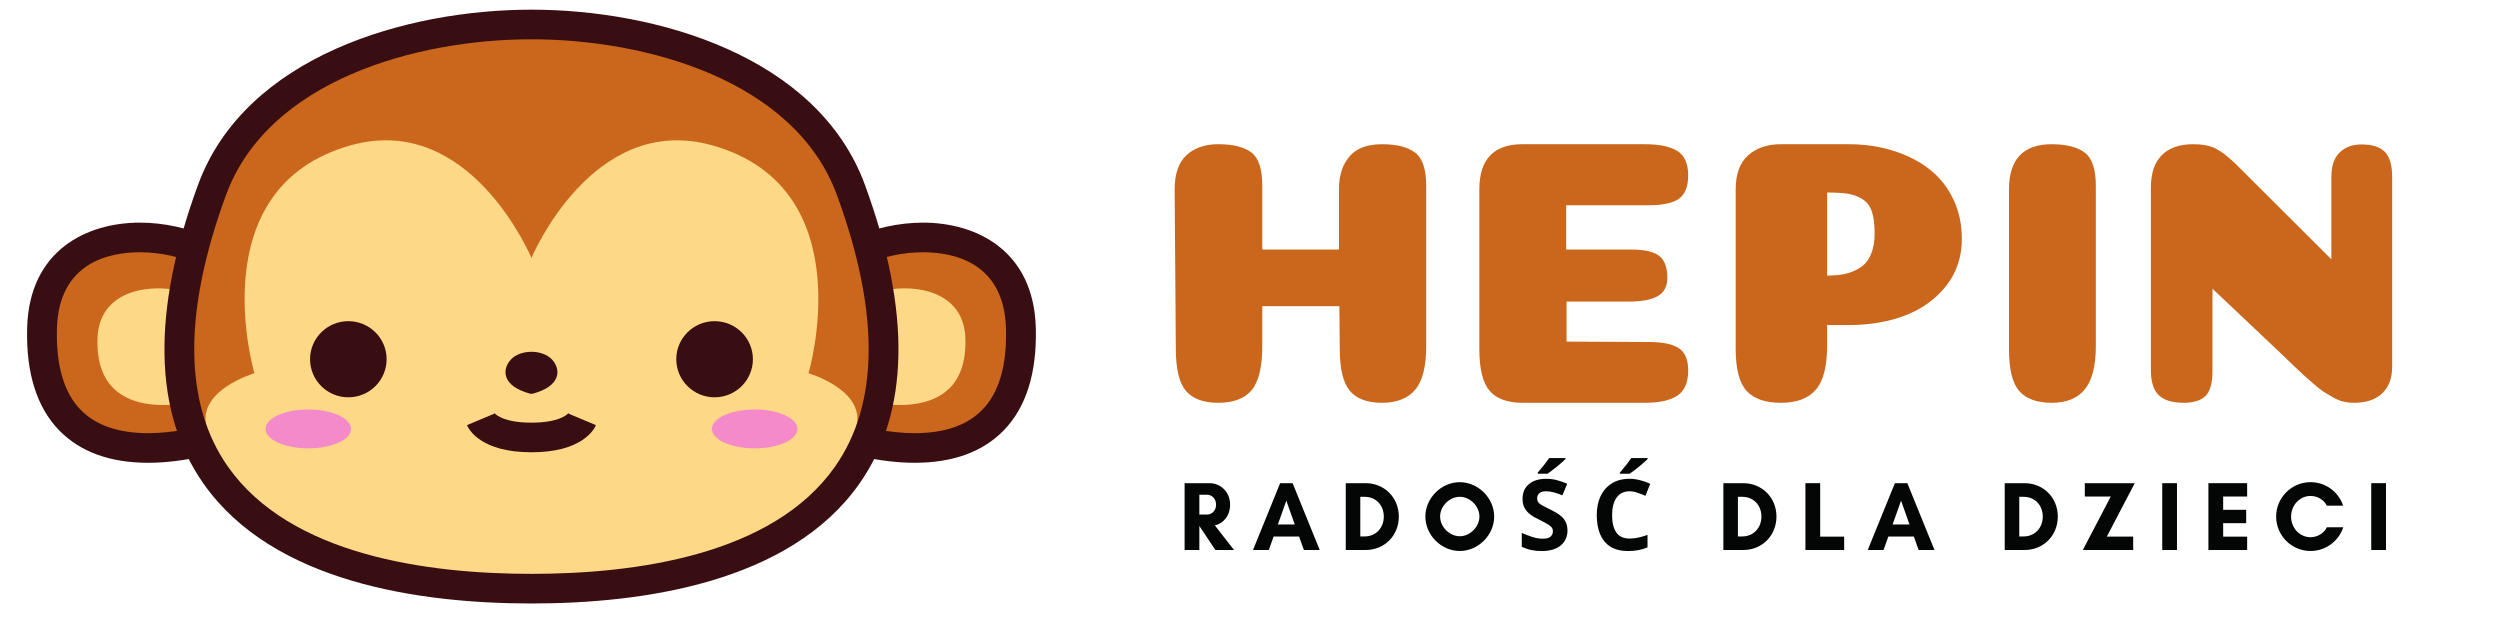 <?xml version="1.0" encoding="UTF-8"?><svg xmlns="http://www.w3.org/2000/svg" xmlns:xlink="http://www.w3.org/1999/xlink" contentScriptType="text/ecmascript" width="300" zoomAndPan="magnify" contentStyleType="text/css" viewBox="0 0 300 75" height="75" preserveAspectRatio="xMidYMid meet" version="1.0"><defs><g><g id="glyph-0-0"/><g id="glyph-0-1"><path d="M 32.766 -6.797 C 32.766 -4.348 32.32 -2.602 31.438 -1.562 C 30.562 -0.52 29.234 0 27.453 0 C 25.703 0 24.422 -0.473 23.609 -1.422 C 22.797 -2.379 22.391 -4.066 22.391 -6.484 L 22.344 -11.594 L 13.094 -11.594 L 13.094 -6.797 C 13.094 -4.316 12.672 -2.562 11.828 -1.531 C 10.984 -0.508 9.641 0 7.797 0 C 6.047 0 4.758 -0.473 3.938 -1.422 C 3.125 -2.379 2.719 -4.066 2.719 -6.484 L 2.578 -25.594 C 2.578 -27.469 3.051 -28.844 4 -29.719 C 4.957 -30.594 6.223 -31.031 7.797 -31.031 C 9.609 -31.031 10.941 -30.695 11.797 -30.031 C 12.66 -29.375 13.094 -28.035 13.094 -26.016 L 13.094 -18.391 L 22.297 -18.391 L 22.297 -25.594 C 22.297 -26.863 22.531 -27.914 23 -28.75 C 23.469 -29.582 24.07 -30.172 24.812 -30.516 C 25.551 -30.859 26.43 -31.031 27.453 -31.031 C 29.211 -31.031 30.535 -30.695 31.422 -30.031 C 32.316 -29.375 32.766 -28.035 32.766 -26.016 Z M 32.766 -6.797 "/></g><g id="glyph-0-2"><path d="M 21.344 -18.391 C 22.945 -18.391 24.07 -18.133 24.719 -17.625 C 25.363 -17.113 25.688 -16.238 25.688 -15 C 25.688 -13.969 25.301 -13.234 24.531 -12.797 C 23.758 -12.359 22.562 -12.141 20.938 -12.141 L 13.594 -12.141 L 13.594 -7.344 L 23.422 -7.297 C 25.117 -7.297 26.336 -7.047 27.078 -6.547 C 27.816 -6.047 28.188 -5.16 28.188 -3.891 C 28.188 -2.441 27.754 -1.43 26.891 -0.859 C 26.023 -0.285 24.719 0 22.969 0 L 8.297 0 C 6.516 0 5.207 -0.473 4.375 -1.422 C 3.539 -2.379 3.125 -4.066 3.125 -6.484 L 3.125 -25.594 C 3.125 -29.219 4.848 -31.031 8.297 -31.031 L 22.969 -31.031 C 24.719 -31.031 26.023 -30.758 26.891 -30.219 C 27.754 -29.676 28.188 -28.695 28.188 -27.281 C 28.188 -25.945 27.816 -25.016 27.078 -24.484 C 26.336 -23.961 25.117 -23.703 23.422 -23.703 L 13.547 -23.703 L 13.547 -18.391 Z M 21.344 -18.391 "/></g><g id="glyph-0-3"><path d="M 13.734 -6.797 C 13.734 -4.348 13.281 -2.602 12.375 -1.562 C 11.469 -0.52 10.078 0 8.203 0 C 6.328 0 4.953 -0.473 4.078 -1.422 C 3.203 -2.379 2.766 -4.066 2.766 -6.484 L 2.766 -25.594 C 2.766 -27.438 3.258 -28.801 4.25 -29.688 C 5.25 -30.582 6.566 -31.031 8.203 -31.031 L 16.266 -31.031 C 18.234 -31.031 20.047 -30.766 21.703 -30.234 C 23.367 -29.711 24.812 -28.973 26.031 -28.016 C 27.25 -27.066 28.195 -25.875 28.875 -24.438 C 29.562 -23.008 29.906 -21.422 29.906 -19.672 C 29.906 -17.523 29.285 -15.656 28.047 -14.062 C 26.805 -12.477 25.176 -11.289 23.156 -10.5 C 21.133 -9.719 18.852 -9.328 16.312 -9.328 L 13.734 -9.328 Z M 19.438 -20.297 C 19.438 -21.41 19.328 -22.289 19.109 -22.938 C 18.898 -23.594 18.531 -24.086 18 -24.422 C 17.477 -24.754 16.906 -24.973 16.281 -25.078 C 15.664 -25.18 14.816 -25.234 13.734 -25.234 L 13.734 -15.266 C 14.578 -15.266 15.32 -15.336 15.969 -15.484 C 16.625 -15.641 17.223 -15.898 17.766 -16.266 C 18.305 -16.629 18.719 -17.148 19 -17.828 C 19.289 -18.504 19.438 -19.328 19.438 -20.297 Z M 19.438 -20.297 "/></g><g id="glyph-0-4"><path d="M 13.594 -6.797 C 13.594 -4.441 13.156 -2.719 12.281 -1.625 C 11.406 -0.539 10.078 0 8.297 0 C 6.535 0 5.238 -0.469 4.406 -1.406 C 3.582 -2.344 3.172 -4.02 3.172 -6.438 L 3.172 -25.594 C 3.172 -29.219 4.879 -31.031 8.297 -31.031 C 10.047 -31.031 11.363 -30.695 12.25 -30.031 C 13.145 -29.375 13.594 -28.035 13.594 -26.016 Z M 13.594 -6.797 "/></g><g id="glyph-0-5"><path d="M 31.984 -4.297 C 31.984 -2.973 31.594 -1.926 30.812 -1.156 C 30.031 -0.383 28.883 0 27.375 0 C 26.977 0 26.582 -0.039 26.188 -0.125 C 25.789 -0.219 25.375 -0.383 24.938 -0.625 C 24.5 -0.875 24.113 -1.102 23.781 -1.312 C 23.457 -1.52 23.047 -1.844 22.547 -2.281 C 22.047 -2.719 21.648 -3.066 21.359 -3.328 C 21.078 -3.586 20.633 -4.004 20.031 -4.578 C 19.426 -5.148 18.988 -5.57 18.719 -5.844 L 10.422 -13.688 L 10.422 -3.844 C 10.422 -2.363 10.141 -1.352 9.578 -0.812 C 9.023 -0.27 8.145 0 6.938 0 C 5.602 0 4.617 -0.301 3.984 -0.906 C 3.348 -1.508 3.031 -2.52 3.031 -3.938 L 3.031 -25.828 C 3.031 -27.547 3.469 -28.844 4.344 -29.719 C 5.219 -30.594 6.473 -31.031 8.109 -31.031 C 9.223 -31.031 10.117 -30.859 10.797 -30.516 C 11.484 -30.172 12.297 -29.547 13.234 -28.641 L 24.688 -17.219 L 24.688 -27.094 C 24.688 -28.395 25.008 -29.367 25.656 -30.016 C 26.312 -30.672 27.195 -31 28.312 -31 C 29.613 -31 30.551 -30.695 31.125 -30.094 C 31.695 -29.488 31.984 -28.504 31.984 -27.141 Z M 31.984 -4.297 "/></g><g id="glyph-2-0"/><g id="glyph-2-1"><path d="M 6.031 -2.328 C 6.031 -1.586 5.758 -0.992 5.219 -0.547 C 4.676 -0.098 3.91 0.125 2.922 0.125 C 2.035 0.125 1.242 -0.047 0.547 -0.391 L 0.547 -2.047 C 0.941 -1.879 1.352 -1.723 1.781 -1.578 C 2.219 -1.43 2.645 -1.359 3.062 -1.359 C 3.508 -1.359 3.82 -1.441 4 -1.609 C 4.188 -1.773 4.281 -1.988 4.281 -2.25 C 4.281 -2.469 4.207 -2.648 4.062 -2.797 C 3.914 -2.941 3.719 -3.078 3.469 -3.203 C 3.227 -3.336 2.953 -3.484 2.641 -3.641 C 2.441 -3.734 2.227 -3.844 2 -3.969 C 1.77 -4.102 1.551 -4.266 1.344 -4.453 C 1.133 -4.648 0.961 -4.883 0.828 -5.156 C 0.703 -5.426 0.641 -5.754 0.641 -6.141 C 0.641 -6.898 0.895 -7.488 1.406 -7.906 C 1.914 -8.332 2.609 -8.547 3.484 -8.547 C 3.93 -8.547 4.348 -8.492 4.734 -8.391 C 5.129 -8.285 5.551 -8.141 6 -7.953 L 5.422 -6.562 C 5.035 -6.719 4.688 -6.836 4.375 -6.922 C 4.07 -7.004 3.758 -7.047 3.438 -7.047 C 3.094 -7.047 2.832 -6.969 2.656 -6.812 C 2.477 -6.656 2.391 -6.453 2.391 -6.203 C 2.391 -5.898 2.52 -5.66 2.781 -5.484 C 3.051 -5.316 3.445 -5.109 3.969 -4.859 C 4.406 -4.648 4.773 -4.438 5.078 -4.219 C 5.379 -4 5.613 -3.738 5.781 -3.438 C 5.945 -3.145 6.031 -2.773 6.031 -2.328 Z M 5.797 -11.031 L 5.797 -10.922 C 5.691 -10.805 5.547 -10.672 5.359 -10.516 C 5.18 -10.359 4.988 -10.191 4.781 -10.016 C 4.57 -9.848 4.363 -9.688 4.156 -9.531 C 3.957 -9.375 3.785 -9.25 3.641 -9.156 L 2.469 -9.156 L 2.469 -9.297 C 2.594 -9.453 2.738 -9.629 2.906 -9.828 C 3.082 -10.023 3.25 -10.234 3.406 -10.453 C 3.57 -10.672 3.711 -10.863 3.828 -11.031 Z M 5.797 -11.031 "/></g><g id="glyph-2-2"><path d="M 4.641 -7.047 C 3.953 -7.047 3.426 -6.789 3.062 -6.281 C 2.707 -5.77 2.531 -5.07 2.531 -4.188 C 2.531 -3.289 2.695 -2.598 3.031 -2.109 C 3.363 -1.617 3.898 -1.375 4.641 -1.375 C 4.973 -1.375 5.312 -1.41 5.656 -1.484 C 6.008 -1.566 6.383 -1.676 6.781 -1.812 L 6.781 -0.312 C 6.414 -0.164 6.051 -0.055 5.688 0.016 C 5.32 0.086 4.914 0.125 4.469 0.125 C 3.594 0.125 2.875 -0.051 2.312 -0.406 C 1.758 -0.77 1.348 -1.273 1.078 -1.922 C 0.816 -2.578 0.688 -3.336 0.688 -4.203 C 0.688 -5.047 0.836 -5.797 1.141 -6.453 C 1.453 -7.109 1.898 -7.617 2.484 -7.984 C 3.066 -8.359 3.785 -8.547 4.641 -8.547 C 5.055 -8.547 5.473 -8.488 5.891 -8.375 C 6.316 -8.27 6.723 -8.129 7.109 -7.953 L 6.531 -6.5 C 6.207 -6.645 5.883 -6.77 5.562 -6.875 C 5.25 -6.988 4.941 -7.047 4.641 -7.047 Z M 6.797 -11.031 L 6.797 -10.922 C 6.691 -10.805 6.547 -10.672 6.359 -10.516 C 6.18 -10.359 5.988 -10.191 5.781 -10.016 C 5.57 -9.848 5.363 -9.688 5.156 -9.531 C 4.957 -9.375 4.785 -9.25 4.641 -9.156 L 3.469 -9.156 L 3.469 -9.297 C 3.594 -9.453 3.738 -9.629 3.906 -9.828 C 4.082 -10.023 4.25 -10.234 4.406 -10.453 C 4.57 -10.672 4.711 -10.863 4.828 -11.031 Z M 6.797 -11.031 "/></g><g id="glyph-1-0"><path d="M 2.477 -2.867 L 2.488 -2.867 L 4.398 0 L 6.641 0 L 4.34 -2.949 C 5.355 -3.195 6.168 -4.094 6.168 -5.449 C 6.168 -6.973 5.012 -8.02 3.715 -8.02 L 0.707 -8.02 L 0.707 0 L 2.477 0 Z M 3.422 -6.629 C 3.941 -6.629 4.484 -6.18 4.484 -5.449 C 4.484 -4.684 3.941 -4.258 3.422 -4.258 L 2.477 -4.258 L 2.477 -6.629 Z M 3.422 -6.629 "/></g><g id="glyph-1-1"><path d="M 5.07 -3.066 L 3.043 -3.066 L 4.059 -5.922 Z M 8.07 0 L 4.812 -8.02 L 3.316 -8.02 L 0.059 0 L 1.957 0 L 2.535 -1.617 L 5.59 -1.617 L 6.168 0 Z M 8.07 0 "/></g><g id="glyph-1-2"><path d="M 2.453 -1.629 L 2.453 -6.383 L 2.984 -6.383 C 4.352 -6.383 5.273 -5.344 5.273 -4.012 C 5.273 -2.676 4.34 -1.629 2.984 -1.629 Z M 0.707 -8.02 L 0.707 0 L 3.09 0 C 5.367 0 7.078 -1.746 7.078 -4.012 C 7.078 -6.277 5.355 -8.02 3.09 -8.02 Z M 0.707 -8.02 "/></g><g id="glyph-1-3"><path d="M 6.902 -4.023 C 6.902 -2.785 5.781 -1.652 4.543 -1.652 C 3.305 -1.652 2.184 -2.785 2.184 -4.023 C 2.184 -5.262 3.305 -6.383 4.543 -6.383 C 5.781 -6.383 6.902 -5.262 6.902 -4.023 Z M 8.672 -4.012 C 8.672 -6.227 6.758 -8.141 4.543 -8.141 C 2.324 -8.141 0.414 -6.227 0.414 -4.012 C 0.414 -1.793 2.324 0.117 4.543 0.117 C 6.758 0.117 8.672 -1.793 8.672 -4.012 Z M 8.672 -4.012 "/></g><g id="glyph-1-4"><path d="M 0.707 0 L 5.355 0 L 5.355 -1.605 L 2.477 -1.605 L 2.477 -8.02 L 0.707 -8.02 Z M 0.707 0 "/></g><g id="glyph-1-5"><path d="M 6.277 -1.605 L 3.113 -1.605 L 6.465 -8.02 L 0.473 -8.02 L 0.473 -6.418 L 3.586 -6.418 L 0.234 0 L 6.277 0 Z M 6.277 -1.605 "/></g><g id="glyph-1-6"><path d="M 2.477 0 L 2.477 -8.02 L 0.707 -8.02 L 0.707 0 Z M 2.477 0 "/></g><g id="glyph-1-7"><path d="M 5.355 -1.605 L 2.477 -1.605 L 2.477 -3.219 L 5.238 -3.219 L 5.238 -4.824 L 2.477 -4.824 L 2.477 -6.418 L 5.355 -6.418 L 5.355 -8.02 L 0.707 -8.02 L 0.707 0 L 5.355 0 Z M 5.355 -1.605 "/></g><g id="glyph-1-8"><path d="M 6.5 -2.727 C 6.168 -2.016 5.367 -1.535 4.543 -1.535 C 3.242 -1.535 2.207 -2.641 2.207 -4.012 C 2.207 -5.367 3.242 -6.488 4.543 -6.488 C 5.355 -6.488 6.156 -6.039 6.488 -5.32 L 8.457 -5.32 C 7.914 -6.961 6.371 -8.141 4.543 -8.141 C 2.266 -8.141 0.414 -6.289 0.414 -4.012 C 0.414 -1.734 2.266 0.117 4.543 0.117 C 6.371 0.117 7.926 -1.074 8.469 -2.727 Z M 6.5 -2.727 "/></g></g><clipPath id="clip-0"><path d="M 90 26 L 124.527 26 L 124.527 56 L 90 56 Z M 90 26 " clip-rule="nonzero"/></clipPath><clipPath id="clip-1"><path d="M 3.027 26 L 37 26 L 37 56 L 3.027 56 Z M 3.027 26 " clip-rule="nonzero"/></clipPath><clipPath id="clip-2"><path d="M 24.449 16.836 L 103 16.836 L 103 70.797 L 24.449 70.797 Z M 24.449 16.836 " clip-rule="nonzero"/></clipPath><clipPath id="clip-3"><path d="M 102.109 22.797 C 96.863 8.492 78.805 2.938 63.773 2.938 C 48.742 2.938 30.688 8.492 25.441 22.797 C 11.516 60.777 37.121 70.637 63.773 70.637 C 90.43 70.637 116.039 60.777 102.109 22.797 Z M 102.109 22.797 " clip-rule="nonzero"/></clipPath><clipPath id="clip-4"><path d="M 19 1.148 L 108 1.148 L 108 72.398 L 19 72.398 Z M 19 1.148 " clip-rule="nonzero"/></clipPath></defs><rect x="-30" width="360" fill="rgb(100%, 100%, 100%)" y="-7.5" height="90" fill-opacity="1"/><rect x="-30" width="360" fill="rgb(100%, 100%, 100%)" y="-7.5" height="90" fill-opacity="1"/><rect x="-30" width="360" fill="rgb(100%, 100%, 100%)" y="-7.5" height="90" fill-opacity="1"/><path fill="rgb(79.61%, 40.388%, 10.979%)" d="M 122.508 39.391 C 122.086 23.641 100.574 27.887 99.074 34.02 C 98.059 38.164 92.492 41.113 92.492 41.113 L 101.633 52.449 C 101.633 52.449 123.055 59.871 122.508 39.391 " fill-opacity="1" fill-rule="nonzero"/><g clip-path="url(#clip-0)"><path fill="rgb(22.35%, 5.489%, 7.059%)" d="M 102.688 50.914 C 103.777 51.238 106.637 51.98 109.758 51.98 C 113.324 51.98 116.043 51.043 117.859 49.191 C 119.879 47.137 120.84 43.852 120.719 39.441 C 120.508 31.461 114.387 30.27 110.758 30.27 C 105.812 30.27 101.273 32.551 100.812 34.441 C 100.023 37.672 97.09 40.191 95.141 41.555 Z M 109.758 55.535 C 105.164 55.535 101.207 54.184 101.043 54.129 C 100.723 54.016 100.445 53.82 100.234 53.559 L 91.098 42.223 C 90.762 41.812 90.633 41.273 90.738 40.754 C 90.848 40.238 91.18 39.793 91.648 39.547 C 93 38.824 96.664 36.348 97.336 33.602 C 98.375 29.348 105.109 26.715 110.758 26.715 C 117.137 26.715 124.047 30.031 124.297 39.344 C 124.441 44.754 123.137 48.902 120.422 51.672 C 117.91 54.238 114.324 55.535 109.758 55.535 " fill-opacity="1" fill-rule="nonzero"/></g><path fill="rgb(99.219%, 85.1%, 52.939%)" d="M 115.848 40.641 C 115.586 31.918 102.246 34.27 101.312 37.668 C 100.684 39.965 97.23 41.598 97.23 41.598 L 102.898 47.875 C 102.898 47.875 116.188 51.988 115.848 40.641 " fill-opacity="1" fill-rule="nonzero"/><path fill="rgb(79.61%, 40.388%, 10.979%)" d="M 5.043 39.391 C 5.465 23.641 26.977 27.887 28.477 34.02 C 29.492 38.164 35.059 41.113 35.059 41.113 L 25.922 52.449 C 25.922 52.449 4.492 59.871 5.043 39.391 " fill-opacity="1" fill-rule="nonzero"/><g clip-path="url(#clip-1)"><path fill="rgb(22.35%, 5.489%, 7.059%)" d="M 16.797 30.27 C 13.164 30.27 7.043 31.461 6.832 39.441 C 6.715 43.852 7.676 47.137 9.691 49.191 C 11.504 51.043 14.23 51.98 17.793 51.98 C 20.914 51.98 23.773 51.238 24.867 50.914 L 32.41 41.555 C 30.457 40.191 27.531 37.672 26.738 34.441 C 26.277 32.551 21.738 30.27 16.797 30.27 Z M 17.793 55.535 C 13.23 55.535 9.645 54.238 7.129 51.672 C 4.414 48.898 3.109 44.754 3.258 39.344 C 3.504 30.031 10.41 26.715 16.797 26.715 C 22.438 26.715 29.176 29.348 30.215 33.602 C 30.891 36.363 34.547 38.828 35.898 39.547 C 36.371 39.793 36.703 40.234 36.812 40.754 C 36.918 41.273 36.789 41.812 36.453 42.223 L 27.316 53.559 C 27.105 53.82 26.828 54.016 26.508 54.129 C 26.344 54.184 22.387 55.535 17.793 55.535 " fill-opacity="1" fill-rule="nonzero"/></g><path fill="rgb(99.219%, 85.1%, 52.939%)" d="M 11.699 40.641 C 11.961 31.918 25.305 34.27 26.234 37.668 C 26.867 39.965 30.316 41.598 30.316 41.598 L 24.648 47.875 C 24.648 47.875 11.359 51.988 11.699 40.641 " fill-opacity="1" fill-rule="nonzero"/><path fill="rgb(79.61%, 40.388%, 10.979%)" d="M 102.109 22.797 C 96.863 8.492 78.805 2.938 63.773 2.938 C 48.742 2.938 30.688 8.492 25.441 22.797 C 11.516 60.777 37.121 70.637 63.773 70.637 C 90.43 70.637 116.039 60.777 102.109 22.797 " fill-opacity="1" fill-rule="nonzero"/><g clip-path="url(#clip-2)"><g clip-path="url(#clip-3)"><path fill="rgb(99.219%, 85.1%, 52.939%)" d="M 97.02 44.789 C 97.02 44.789 103.664 22.508 85.43 17.43 C 71.066 13.434 63.773 30.961 63.773 30.961 C 63.773 30.961 56.488 13.434 42.121 17.43 C 23.887 22.508 30.535 44.789 30.535 44.789 C 30.535 44.789 23.398 46.867 24.855 51.473 L 29.312 69.555 L 63.773 76.992 L 98.238 69.555 L 102.695 51.473 C 104.148 46.867 97.02 44.789 97.02 44.789 " fill-opacity="1" fill-rule="nonzero"/></g></g><g clip-path="url(#clip-4)"><path fill="rgb(22.35%, 5.489%, 7.059%)" d="M 63.773 4.715 C 50.031 4.715 32.18 9.613 27.121 23.406 C 21.957 37.484 22.043 48.457 27.371 56.023 C 34.844 66.633 51.289 68.863 63.773 68.863 C 76.258 68.863 92.711 66.633 100.18 56.027 C 105.508 48.457 105.59 37.484 100.43 23.406 C 95.367 9.613 77.523 4.715 63.773 4.715 Z M 63.773 72.418 C 50.441 72.418 32.793 69.93 24.441 58.066 C 18.402 49.492 18.172 37.418 23.762 22.188 C 29.453 6.668 48.871 1.16 63.773 1.16 C 78.676 1.16 98.098 6.668 103.793 22.188 C 109.375 37.418 109.148 49.492 103.109 58.066 C 94.754 69.93 77.109 72.418 63.773 72.418 " fill-opacity="1" fill-rule="nonzero"/></g><path fill="rgb(22.35%, 5.489%, 7.059%)" d="M 90.348 43.105 C 90.348 40.586 88.289 38.539 85.75 38.539 C 83.215 38.539 81.152 40.586 81.152 43.105 C 81.152 45.629 83.215 47.676 85.75 47.676 C 88.289 47.676 90.348 45.629 90.348 43.105 " fill-opacity="1" fill-rule="nonzero"/><path fill="rgb(22.35%, 5.489%, 7.059%)" d="M 37.207 43.105 C 37.207 40.586 39.262 38.539 41.801 38.539 C 44.336 38.539 46.395 40.586 46.395 43.105 C 46.395 45.629 44.336 47.676 41.801 47.676 C 39.262 47.676 37.207 45.629 37.207 43.105 " fill-opacity="1" fill-rule="nonzero"/><path fill="rgb(96.078%, 54.12%, 79.219%)" d="M 95.691 51.473 C 95.691 52.762 93.391 53.805 90.559 53.805 C 87.723 53.805 85.43 52.762 85.43 51.473 C 85.43 50.18 87.723 49.137 90.559 49.137 C 93.391 49.137 95.691 50.18 95.691 51.473 " fill-opacity="1" fill-rule="nonzero"/><path fill="rgb(96.078%, 54.12%, 79.219%)" d="M 31.863 51.473 C 31.863 52.762 34.16 53.805 36.992 53.805 C 39.824 53.805 42.121 52.762 42.121 51.473 C 42.121 50.18 39.824 49.137 36.992 49.137 C 34.16 49.137 31.863 50.18 31.863 51.473 " fill-opacity="1" fill-rule="nonzero"/><path fill="rgb(22.35%, 5.489%, 7.059%)" d="M 63.773 54.273 C 57.727 54.273 56.27 51.559 56.035 51.016 L 59.336 49.633 C 59.336 49.633 59.32 49.582 59.273 49.508 C 59.281 49.52 60.109 50.719 63.773 50.719 C 67.445 50.719 68.27 49.52 68.277 49.508 C 68.23 49.582 68.219 49.633 68.219 49.633 L 71.512 51.016 C 71.285 51.559 69.828 54.273 63.773 54.273 " fill-opacity="1" fill-rule="nonzero"/><path fill="rgb(22.35%, 5.489%, 7.059%)" d="M 66.254 43.156 C 65.672 42.516 64.699 42.215 63.773 42.215 C 62.848 42.215 61.879 42.516 61.297 43.156 C 60.215 44.344 60.203 46.348 63.68 47.258 L 63.871 47.258 C 67.352 46.348 67.332 44.344 66.254 43.156 " fill-opacity="1" fill-rule="nonzero"/><g fill="rgb(79.61%, 40.388%, 10.979%)" fill-opacity="1"><use x="138.38" y="48.336" xmlns:xlink="http://www.w3.org/1999/xlink" xlink:href="#glyph-0-1" xlink:type="simple" xlink:actuate="onLoad" xlink:show="embed"/></g><g fill="rgb(79.61%, 40.388%, 10.979%)" fill-opacity="1"><use x="174.394" y="48.336" xmlns:xlink="http://www.w3.org/1999/xlink" xlink:href="#glyph-0-2" xlink:type="simple" xlink:actuate="onLoad" xlink:show="embed"/></g><g fill="rgb(79.61%, 40.388%, 10.979%)" fill-opacity="1"><use x="205.516" y="48.336" xmlns:xlink="http://www.w3.org/1999/xlink" xlink:href="#glyph-0-3" xlink:type="simple" xlink:actuate="onLoad" xlink:show="embed"/></g><g fill="rgb(79.61%, 40.388%, 10.979%)" fill-opacity="1"><use x="237.906" y="48.336" xmlns:xlink="http://www.w3.org/1999/xlink" xlink:href="#glyph-0-4" xlink:type="simple" xlink:actuate="onLoad" xlink:show="embed"/></g><g fill="rgb(79.61%, 40.388%, 10.979%)" fill-opacity="1"><use x="255.075" y="48.336" xmlns:xlink="http://www.w3.org/1999/xlink" xlink:href="#glyph-0-5" xlink:type="simple" xlink:actuate="onLoad" xlink:show="embed"/></g><g fill="rgb(1.569%, 2.35%, 2.35%)" fill-opacity="1"><use x="141.445" y="66.001" xmlns:xlink="http://www.w3.org/1999/xlink" xlink:href="#glyph-1-0" xlink:type="simple" xlink:actuate="onLoad" xlink:show="embed"/></g><g fill="rgb(1.569%, 2.35%, 2.35%)" fill-opacity="1"><use x="150.3" y="66.001" xmlns:xlink="http://www.w3.org/1999/xlink" xlink:href="#glyph-1-1" xlink:type="simple" xlink:actuate="onLoad" xlink:show="embed"/></g><g fill="rgb(1.569%, 2.35%, 2.35%)" fill-opacity="1"><use x="160.783" y="66.001" xmlns:xlink="http://www.w3.org/1999/xlink" xlink:href="#glyph-1-2" xlink:type="simple" xlink:actuate="onLoad" xlink:show="embed"/></g><g fill="rgb(1.569%, 2.35%, 2.35%)" fill-opacity="1"><use x="170.629" y="66.001" xmlns:xlink="http://www.w3.org/1999/xlink" xlink:href="#glyph-1-3" xlink:type="simple" xlink:actuate="onLoad" xlink:show="embed"/></g><g fill="rgb(1.569%, 2.35%, 2.35%)" fill-opacity="1"><use x="182.066" y="66.001" xmlns:xlink="http://www.w3.org/1999/xlink" xlink:href="#glyph-2-1" xlink:type="simple" xlink:actuate="onLoad" xlink:show="embed"/></g><g fill="rgb(1.569%, 2.35%, 2.35%)" fill-opacity="1"><use x="190.922" y="66.001" xmlns:xlink="http://www.w3.org/1999/xlink" xlink:href="#glyph-2-2" xlink:type="simple" xlink:actuate="onLoad" xlink:show="embed"/></g><g fill="rgb(1.569%, 2.35%, 2.35%)" fill-opacity="1"><use x="206.098" y="66.001" xmlns:xlink="http://www.w3.org/1999/xlink" xlink:href="#glyph-1-2" xlink:type="simple" xlink:actuate="onLoad" xlink:show="embed"/></g><g fill="rgb(1.569%, 2.35%, 2.35%)" fill-opacity="1"><use x="215.944" y="66.001" xmlns:xlink="http://www.w3.org/1999/xlink" xlink:href="#glyph-1-4" xlink:type="simple" xlink:actuate="onLoad" xlink:show="embed"/></g><g fill="rgb(1.569%, 2.35%, 2.35%)" fill-opacity="1"><use x="224.069" y="66.001" xmlns:xlink="http://www.w3.org/1999/xlink" xlink:href="#glyph-1-1" xlink:type="simple" xlink:actuate="onLoad" xlink:show="embed"/></g><g fill="rgb(1.569%, 2.35%, 2.35%)" fill-opacity="1"><use x="239.859" y="66.001" xmlns:xlink="http://www.w3.org/1999/xlink" xlink:href="#glyph-1-2" xlink:type="simple" xlink:actuate="onLoad" xlink:show="embed"/></g><g fill="rgb(1.569%, 2.35%, 2.35%)" fill-opacity="1"><use x="249.705" y="66.001" xmlns:xlink="http://www.w3.org/1999/xlink" xlink:href="#glyph-1-5" xlink:type="simple" xlink:actuate="onLoad" xlink:show="embed"/></g><g fill="rgb(1.569%, 2.35%, 2.35%)" fill-opacity="1"><use x="258.761" y="66.001" xmlns:xlink="http://www.w3.org/1999/xlink" xlink:href="#glyph-1-6" xlink:type="simple" xlink:actuate="onLoad" xlink:show="embed"/></g><g fill="rgb(1.569%, 2.35%, 2.35%)" fill-opacity="1"><use x="264.303" y="66.001" xmlns:xlink="http://www.w3.org/1999/xlink" xlink:href="#glyph-1-7" xlink:type="simple" xlink:actuate="onLoad" xlink:show="embed"/></g><g fill="rgb(1.569%, 2.35%, 2.35%)" fill-opacity="1"><use x="272.723" y="66.001" xmlns:xlink="http://www.w3.org/1999/xlink" xlink:href="#glyph-1-8" xlink:type="simple" xlink:actuate="onLoad" xlink:show="embed"/></g><g fill="rgb(1.569%, 2.35%, 2.35%)" fill-opacity="1"><use x="283.842" y="66.001" xmlns:xlink="http://www.w3.org/1999/xlink" xlink:href="#glyph-1-6" xlink:type="simple" xlink:actuate="onLoad" xlink:show="embed"/></g></svg>